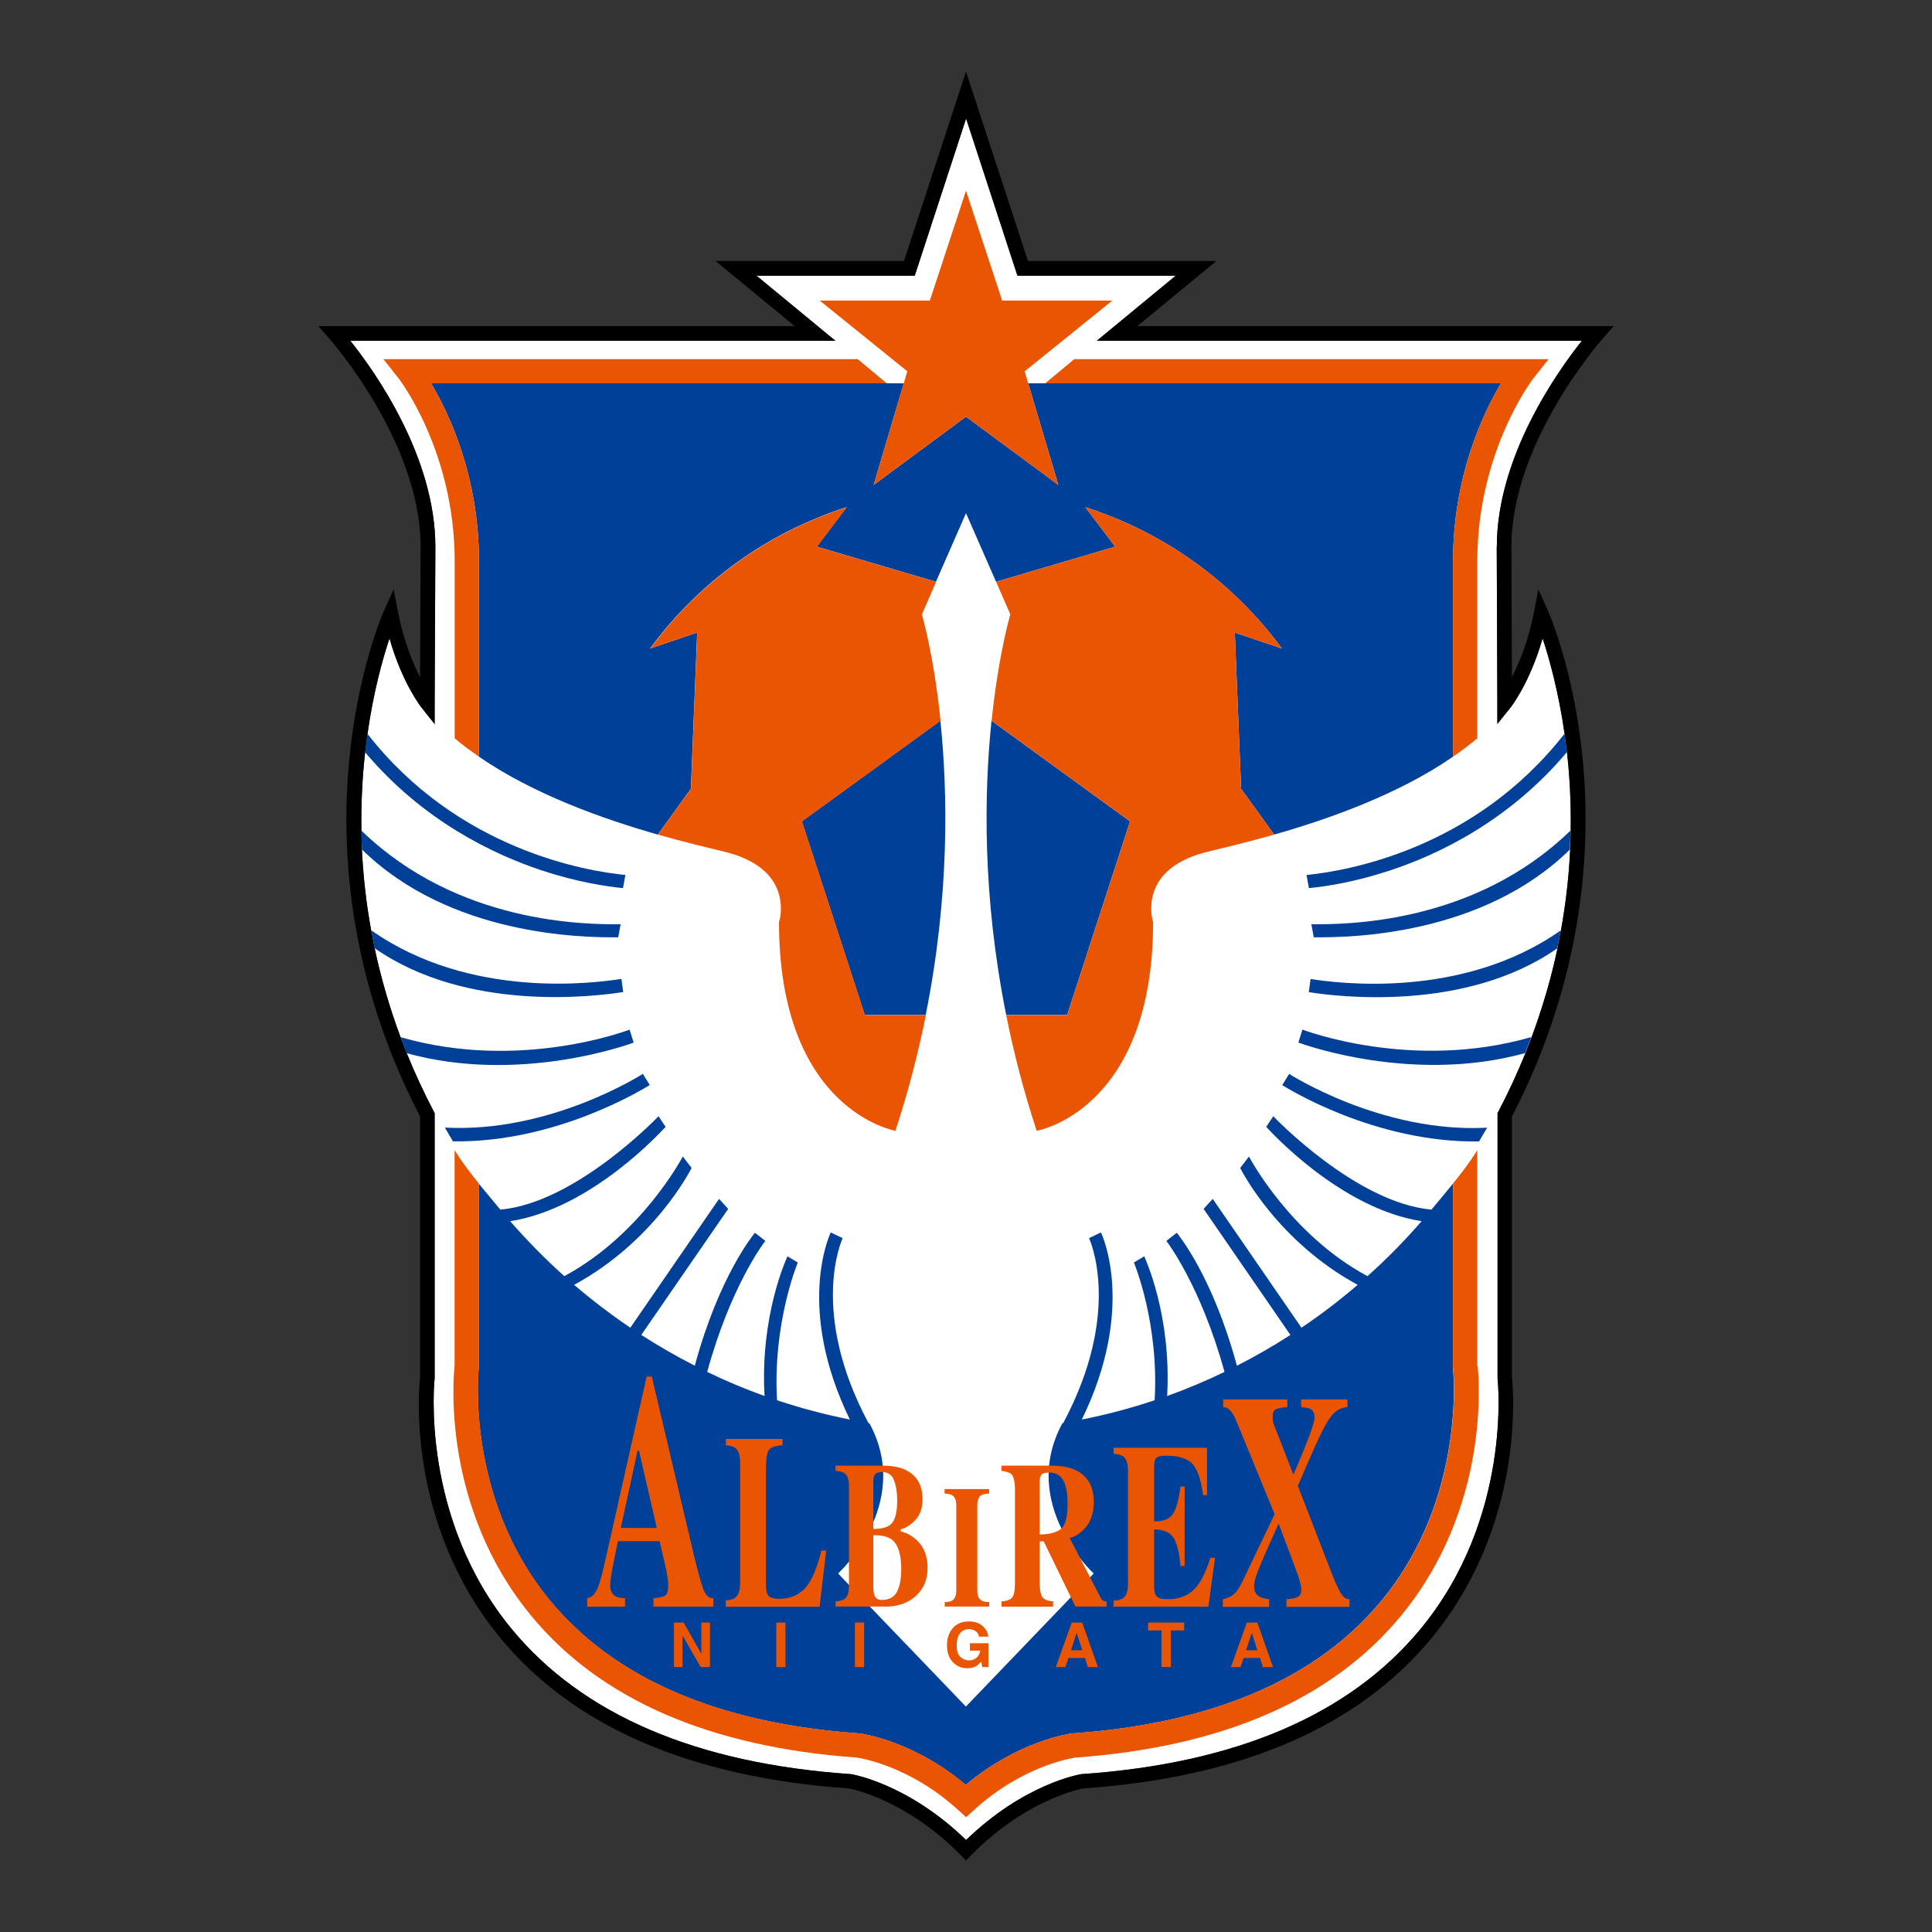 <?xml version="1.0" encoding="UTF-8"?><svg id="_レイヤー_2" xmlns="http://www.w3.org/2000/svg" viewBox="0 0 187 187"><rect x="0" y="0" width="187" height="187" fill="#333333" stroke="none"/><defs><style>.cls-1{fill:#fff;}.cls-2{fill:#ea5504;}.cls-3{fill:none;}.cls-4{fill:#004098;}</style></defs><g id="_レイヤー_1-2"><g><g><path class="cls-1" d="M144.87,52.92l.06,15.15v2.01s1.26-1.57,1.26-1.57c.09-.11,1.9-2.44,3.12-6.72,.64,1.94,1.54,5.14,2.13,9.25,0,0,0,0,0,0,0,.04,.01,.09,.02,.13,.06,.46,.12,.94,.18,1.42,0,.08,.02,.15,.03,.23,0,0,0,0,0,0,.26,2.3,.4,4.84,.36,7.58,0,0,0,0,0,0,0,.04,0,.09,0,.13,0,.51-.03,1.02-.05,1.54,0,.06,0,.11,0,.17h0c-.12,2.48-.4,5.11-.9,7.84,0,0,0,0,0,0-.02,.1-.04,.2-.06,.3-.05,.29-.11,.59-.17,.89-.04,.18-.07,.36-.1,.54,0,0,0,0,0,0-.59,2.78-1.41,5.65-2.51,8.6,0,0,0,0,0,0-.12,.32-.25,.65-.38,.97-.07,.17-.13,.33-.19,.5-.01,.03-.02,.05-.03,.08,0,0,0,0,0,0-.75,1.85-1.61,3.73-2.61,5.63l-.08,.15v25.69c.02,.13,1.48,13.48-7.5,24.3-6.84,8.25-17.84,12.96-32.7,13.99h-.03s-.03,0-.03,0c-.23,.04-5.56,.94-11.18,6.38h0s0,0,0,0c-5.62-5.44-10.95-6.34-11.18-6.38h-.03s-.03,0-.03,0c-14.86-1.03-25.86-5.73-32.7-13.99-8.97-10.83-7.52-24.17-7.5-24.3v-.04s0-.04,0-.04v-25.6l-.08-.15c-.99-1.9-1.86-3.78-2.61-5.63,0,0,0,0,0,0-.01-.03-.02-.05-.03-.08-.07-.17-.13-.33-.19-.5-.13-.32-.26-.65-.38-.97,0,0,0,0,0,0-1.1-2.95-1.92-5.83-2.51-8.6,0,0,0,0,0,0-.04-.18-.07-.36-.11-.54-.06-.3-.12-.59-.17-.89-.02-.1-.04-.2-.06-.3,0,0,0,0,0,0-.5-2.73-.78-5.36-.9-7.84,0,0,0,0,0,0,0-.06,0-.11,0-.17-.02-.52-.04-1.03-.05-1.54,0-.04,0-.09,0-.13,0,0,0,0,0,0-.04-2.74,.1-5.28,.36-7.58h0c0-.08,.02-.15,.03-.23,.06-.49,.12-.96,.18-1.42,0-.04,.01-.09,.02-.13,0,0,0,0,0,0,.58-4.11,1.48-7.31,2.13-9.25,1.22,4.29,3.03,6.61,3.12,6.72l1.25,1.57v-2.01s.07-15.15,.07-15.15c0-8.71-5.84-16.95-8.23-19.94h46.95l-7.64-6.3h15.32l4.97-15.21,4.97,15.21h15.32l-7.64,6.3h46.95c-2.38,2.99-8.23,11.23-8.23,19.94Z"/><path d="M156.19,31.56h-46.1l7.65-6.3h-18.24l-6-18.33-6,18.33h-18.24l7.65,6.3H30.81l1.05,1.2c.09,.1,8.85,9.99,8.85,20.15,0,0-.03,8.33-.05,12.64-.73-1.42-1.6-3.56-2.14-6.33l-.42-2.18-.91,2.03c-.11,.23-2.59,5.83-3.41,14.73-.76,8.16-.17,20.72,6.88,34.26v25.22c-.11,.95-1.41,14.18,7.81,25.31,7.09,8.57,18.42,13.45,33.66,14.51,.38,.07,5.6,1.11,10.87,6.47l.5,.51h0s0,0,0,0l.5-.51c5.27-5.36,10.5-6.4,10.87-6.47,15.25-1.06,26.57-5.94,33.66-14.51,9.21-11.13,7.91-24.36,7.81-25.31v-25.22c7.05-13.54,7.63-26.1,6.88-34.26-.82-8.89-3.31-14.49-3.41-14.73l-.91-2.03-.42,2.18c-.54,2.77-1.41,4.9-2.14,6.33-.02-4.3-.05-12.64-.05-12.64,0-10.16,8.76-20.05,8.85-20.15l1.05-1.2Zm-11.32,21.35l.06,15.15v2.01s1.26-1.57,1.26-1.57c.09-.11,1.9-2.44,3.12-6.72,.64,1.94,1.54,5.14,2.13,9.25,0,0,0,0,0,0,0,.04,.01,.09,.02,.13,.06,.46,.12,.94,.18,1.42,0,.08,.02,.15,.03,.23,0,0,0,0,0,0,.26,2.3,.4,4.84,.36,7.58,0,0,0,0,0,0,0,.04,0,.09,0,.13,0,.51-.03,1.02-.05,1.54,0,.06,0,.11,0,.17h0c-.12,2.48-.4,5.11-.9,7.84,0,0,0,0,0,0-.02,.1-.04,.2-.06,.3-.05,.29-.11,.59-.17,.89-.04,.18-.07,.36-.1,.54,0,0,0,0,0,0-.59,2.78-1.41,5.65-2.51,8.6,0,0,0,0,0,0-.12,.32-.25,.65-.38,.97-.07,.17-.13,.33-.19,.5-.01,.03-.02,.05-.03,.08,0,0,0,0,0,0-.75,1.85-1.61,3.73-2.61,5.63l-.08,.15v25.69c.02,.13,1.48,13.48-7.5,24.3-6.84,8.25-17.84,12.96-32.7,13.99h-.03s-.03,0-.03,0c-.23,.04-5.56,.94-11.18,6.38h0s0,0,0,0c-5.62-5.44-10.95-6.34-11.18-6.38h-.03s-.03,0-.03,0c-14.86-1.03-25.86-5.73-32.7-13.99-8.97-10.83-7.52-24.17-7.5-24.3v-.04s0-.04,0-.04v-25.6l-.08-.15c-.99-1.9-1.86-3.78-2.61-5.63,0,0,0,0,0,0-.01-.03-.02-.05-.03-.08-.07-.17-.13-.33-.19-.5-.13-.32-.26-.65-.38-.97,0,0,0,0,0,0-1.1-2.95-1.92-5.83-2.51-8.6,0,0,0,0,0,0-.04-.18-.07-.36-.11-.54-.06-.3-.12-.59-.17-.89-.02-.1-.04-.2-.06-.3,0,0,0,0,0,0-.5-2.73-.78-5.36-.9-7.84,0,0,0,0,0,0,0-.06,0-.11,0-.17-.02-.52-.04-1.03-.05-1.54,0-.04,0-.09,0-.13,0,0,0,0,0,0-.04-2.74,.1-5.28,.36-7.58h0c0-.08,.02-.15,.03-.23,.06-.49,.12-.96,.18-1.42,0-.04,.01-.09,.02-.13,0,0,0,0,0,0,.58-4.11,1.48-7.31,2.13-9.25,1.22,4.29,3.03,6.61,3.12,6.72l1.25,1.57v-2.01s.07-15.15,.07-15.15c0-8.71-5.84-16.95-8.23-19.94h46.95l-7.64-6.3h15.32l4.97-15.21,4.97,15.21h15.32l-7.64,6.3h46.95c-2.38,2.99-8.23,11.23-8.23,19.94Z"/><g><path class="cls-4" d="M83.7,98.24h5.9c2.32-11.57,2.14-21.55,1.42-28.48l-13.41,9.74,6.09,18.74Z"/><path class="cls-4" d="M46.36,73.24c5.3,3.66,12.05,6.04,17.31,7.54l3.2-4.43,.61-15.12-4.56,1.54c4.68-6.38,11.32-11.22,19.03-13.68l-2.89,3.82,11.53,3.4h0l2.91-6.64,2.91,6.64h0l11.53-3.4-2.89-3.82c7.7,2.46,14.34,7.3,19.03,13.68l-4.56-1.54,.61,15.12,3.2,4.43c5.26-1.5,12.01-3.88,17.31-7.54v-18.91c0-8.23,2.9-14.32,4.64-17.23h-45.76l2.92,9.84-8.94-6.61-8.94,6.61,2.92-9.84H41.72c1.74,2.91,4.64,9,4.64,17.23v18.91Z"/><path class="cls-4" d="M52.45,84.25c3.44,1.14,6.28,1.56,7.85,1.71l.23-1.27c-3.65-.36-16.15-2.36-24.97-13.67,0,.04-.01,.08-.02,.13-.06,.46-.12,.94-.18,1.42,0,.08-.02,.16-.03,.23,5.59,6.65,12.42,9.89,17.11,11.45Z"/><path class="cls-4" d="M59.84,90.72l.23-1.26c-3.33,.02-15.75,0-25.09-9.07,0,.04,0,.08,0,.12,0,.51,.03,1.02,.05,1.54,0,.06,0,.11,0,.17,8.5,8.34,21.27,8.54,24.8,8.5Z"/><path class="cls-4" d="M60.32,96.02l-.17-1.27c-2.55,.39-14.63,2.03-24.21-4.7,.02,.1,.03,.2,.05,.3,.05,.29,.11,.59,.17,.89,.04,.18,.07,.36,.11,.54,8.88,6.21,21.29,4.68,24.05,4.24Z"/><path class="cls-4" d="M61.33,100.91l-.39-1.25c-.11,.04-10.61,4.07-22.16,.73,.12,.32,.24,.64,.37,.97,.07,.17,.13,.33,.19,.5,.01,.03,.02,.05,.03,.08,10.87,3.01,21.49-.85,21.95-1.02Z"/><path class="cls-4" d="M62.22,103.94c-.09,.06-8.97,5.75-19.16,5.2l.78,1.33c10.11,.16,18.65-5.21,19.05-5.45l-.67-1.09Z"/><path class="cls-4" d="M97.39,98.24h5.9l6.09-18.74-13.41-9.74c-.72,6.94-.9,16.91,1.42,28.48Z"/><path class="cls-4" d="M140.64,132.33v-17.77c-.67,.83-1.36,1.64-2.09,2.52-7.3-.65-15.24-8.96-15.31-9.04l-.68,1.03c.33,.35,7.15,7.91,15.04,9.13-1.63,1.88-3.38,3.66-5.24,5.32-7.48-4.01-11.44-11.51-11.47-11.58l-.85,1.11c.15,.3,3.63,7.11,11.37,11.31-1.73,1.49-3.54,2.87-5.44,4.15l-8.59-12.47-.88,.97,8.4,12.2c-1.67,1.08-3.4,2.08-5.18,2.98-2.34-8.67-5.68-12.69-5.82-12.87l-1.01,.79,.07,.09s3.29,4.3,5.56,12.59c-1.8,.87-3.65,1.65-5.55,2.33,.43-7.79-2.11-13.27-2.22-13.52l-1,.6c.03,.06,2.44,5.84,2.01,13.33-2.29,.77-4.64,1.39-7.05,1.87,5.24-10.75,2-17.81,1.85-18.11l-1.15,.55h0c.03,.07,3.29,7.06-2.5,17.9-.03,0-.06,.01-.09,.02,.04-.07,.07-.14,0,0-.02,.04-.03,.06-.03,.07-4.17,7.84,3.07,14.47,3.07,14.47l-12.37,12.88-12.37-12.88s7.25-6.63,3.07-14.47c0,0-.01-.03-.04-.07-.08-.14-.04-.07,0,0-.03,0-.06-.01-.09-.02-5.79-10.84-2.53-17.82-2.5-17.9h0s-1.15-.55-1.15-.55c-.15,.31-3.38,7.36,1.85,18.11-2.4-.48-4.75-1.1-7.05-1.87-.43-7.49,1.99-13.28,2.01-13.33l-1-.6c-.11,.25-2.66,5.73-2.22,13.52-1.9-.68-3.75-1.46-5.55-2.33,2.26-8.29,5.52-12.55,5.56-12.59l.07-.09-1.01-.79c-.14,.18-3.48,4.2-5.82,12.87-1.78-.91-3.51-1.91-5.18-2.98l8.41-12.2-.88-.97-8.59,12.47c-1.89-1.28-3.71-2.67-5.44-4.15,7.74-4.2,11.21-11.01,11.37-11.31l-.85-1.11c-.04,.07-3.99,7.56-11.47,11.58-1.85-1.66-3.6-3.44-5.24-5.32,7.89-1.22,14.71-8.78,15.04-9.13l-.68-1.03c-.08,.08-8.01,8.39-15.31,9.04-.73-.88-1.42-1.69-2.09-2.52v17.84c-.02,.12-1.37,12.53,6.91,22.54,6.26,7.56,16.31,11.88,29.89,12.84h.03s.03,0,.03,0c.22,.03,5.18,.7,10.28,4.98,5.11-4.28,10.06-4.95,10.28-4.98h.03s.03,0,.03,0c13.58-.96,23.63-5.28,29.89-12.84,8.28-10.01,6.93-22.42,6.92-22.54v-.07Z"/><path class="cls-4" d="M126.7,85.96c1.57-.15,4.4-.57,7.85-1.71,4.69-1.55,11.52-4.8,17.11-11.45,0-.08-.02-.16-.03-.23-.06-.48-.12-.96-.18-1.42,0-.04-.01-.09-.02-.13-8.82,11.31-21.32,13.31-24.97,13.67l.23,1.27Z"/><path class="cls-4" d="M126.93,89.46l.23,1.26c3.54,.04,16.31-.16,24.8-8.5,0-.06,0-.11,0-.17,.02-.52,.04-1.03,.05-1.54,0-.04,0-.08,0-.12-9.34,9.08-21.76,9.09-25.09,9.07Z"/><path class="cls-4" d="M126.85,94.76l-.17,1.27c2.76,.44,15.16,1.97,24.05-4.24,.04-.18,.08-.36,.11-.54,.06-.3,.12-.59,.17-.89,.02-.1,.03-.2,.05-.3-9.58,6.73-21.67,5.09-24.21,4.7Z"/><path class="cls-4" d="M126.06,99.66l-.39,1.25c.46,.17,11.08,4.03,21.95,1.02,.01-.03,.02-.05,.03-.08,.07-.17,.13-.33,.19-.5,.13-.32,.25-.65,.37-.97-11.55,3.34-22.05-.69-22.16-.73Z"/><path class="cls-4" d="M124.78,103.94l-.67,1.09c.39,.24,8.93,5.61,19.05,5.45l.78-1.33c-10.19,.55-19.07-5.15-19.16-5.2Z"/></g><g><g><path class="cls-2" d="M66.06,161.36v-3.06l1.76,3.06h.9v-4.31h-.84v3.01l-1.71-3.01h-.94v4.31h.84Z"/><path class="cls-2" d="M76.03,157.05v4.31h-.89v-4.31h.89Z"/><path class="cls-2" d="M83.64,157.05v4.31h-.89v-4.31h.89Z"/><path class="cls-2" d="M95.08,157.36c-.33-.28-.77-.42-1.32-.42-.63,0-1.14,.21-1.52,.63-.38,.42-.58,.98-.58,1.68s.19,1.23,.57,1.63c.36,.39,.83,.59,1.4,.59,.35,0,.64-.07,.88-.22,.14-.08,.29-.23,.47-.43l.09,.54h.6v-2.31h-1.79v.72h1c-.05,.28-.16,.51-.36,.68-.19,.17-.44,.26-.74,.26s-.58-.11-.82-.33c-.24-.22-.36-.59-.36-1.12s.11-.92,.33-1.18c.22-.26,.51-.39,.85-.39,.18,0,.35,.03,.49,.1,.26,.12,.43,.32,.5,.62h.89c-.05-.42-.24-.76-.57-1.04Z"/><path class="cls-2" d="M104.75,159.73h-1.09l.55-1.69,.54,1.69Zm-1.63,1.63l.3-.88h1.59l.28,.88h.98l-1.52-4.31h-1.02l-1.54,4.31h.94Z"/><path class="cls-2" d="M111.13,157.05h3.49v.76h-1.29v3.54h-.91v-3.54h-1.29v-.76Z"/><path class="cls-2" d="M121.7,159.73h-1.09l.55-1.69,.54,1.69Zm-1.63,1.63l.3-.88h1.59l.28,.88h.98l-1.52-4.31h-1.02l-1.54,4.31h.94Z"/><path class="cls-2" d="M61.7,140.41h.15l1.72,7.48h-3.48l1.62-7.48Zm-1.2,15.1v-.82c-.41,0-.72-.07-.92-.19-.34-.21-.52-.55-.52-1.01,0-.38,.08-.98,.24-1.81,.08-.39,.25-1.23,.51-2.51h4.03l.46,1.96c.1,.43,.18,.8,.24,1.1,.09,.52,.14,.9,.14,1.15,0,.56-.09,.9-.28,1.04-.18,.14-.57,.23-1.15,.27v.82h5.8v-.82c-.41,.02-.72-.24-.95-.8-.22-.55-.56-1.78-1.01-3.68l-4-16.97h-.5l-3.98,17.68c-.31,1.4-.56,2.3-.73,2.71-.26,.65-.61,1-1.04,1.06v.82h3.66Z"/><path class="cls-2" d="M70.25,155.51v-.61c.43-.02,.73-.11,.92-.26,.31-.25,.47-.73,.47-1.43v-11.62c0-.7-.15-1.18-.44-1.42-.17-.15-.49-.24-.94-.28v-.61h5.48v.61c-.64,.03-1.06,.17-1.28,.41-.21,.24-.32,.84-.32,1.79v11.34c0,.53,.09,.88,.27,1.06,.18,.17,.53,.26,1.06,.26,.94,0,1.74-.32,2.38-.95s1.19-1.88,1.66-3.72h.46l-.64,5.44h-9.08Z"/><path class="cls-2" d="M95.75,155.5v-.43c-.39,0-.67-.08-.87-.24-.19-.16-.29-.47-.29-.94v-8.14c0-.5,.12-.84,.36-1.01,.14-.1,.41-.16,.79-.18v-.43h-4.31v.43c.37,.02,.63,.08,.77,.19,.24,.17,.36,.5,.36,1v8.14c0,.5-.12,.84-.37,1.01-.15,.1-.4,.16-.75,.17v.43h4.31Z"/><path class="cls-2" d="M116.95,155.51h-9.17v-.58c.45-.02,.77-.11,.96-.27,.29-.24,.44-.68,.44-1.33v-11.01c0-.67-.15-1.11-.45-1.34-.17-.14-.49-.23-.94-.27v-.58h9.04v4.59h-.38c-.2-1.47-.54-2.47-1.01-3.01-.48-.54-1.35-.81-2.61-.81-.48,0-.79,.07-.92,.22-.13,.14-.2,.43-.2,.86v5.27c.89,.01,1.5-.22,1.82-.71,.32-.48,.56-1.37,.73-2.66h.4v7.69h-.4c-.11-1.3-.34-2.21-.69-2.74-.34-.53-.96-.79-1.86-.79v5.51c0,.48,.09,.81,.26,.98,.17,.17,.52,.26,1.05,.26,1,0,1.82-.28,2.45-.84,.63-.56,1.2-1.62,1.69-3.17h.44l-.64,4.73Z"/><path class="cls-2" d="M84.53,143.45c0-.37,.06-.62,.18-.76,.12-.14,.33-.21,.64-.21,.58,0,.98,.26,1.18,.79,.2,.53,.31,1.17,.31,1.94,0,1.04-.16,1.76-.47,2.17-.31,.41-.93,.61-1.84,.61v-4.54Zm1.1,12.06c1.26,0,2.26-.35,3.02-1.04,.76-.69,1.13-1.6,1.13-2.72,0-1.2-.39-2.13-1.18-2.8-.4-.34-.88-.59-1.43-.73v-.19c.52-.13,1-.44,1.45-.93,.45-.49,.67-1.15,.67-1.99,0-1.37-.55-2.32-1.65-2.84-.58-.28-1.31-.41-2.2-.41h-4.57v.51c.43,.03,.72,.11,.89,.24,.27,.2,.41,.6,.41,1.19v9.77c0,.59-.15,.99-.44,1.2-.17,.13-.46,.2-.86,.22v.51h4.76Zm-1.1-6.91c.8-.02,1.39,.12,1.77,.4,.62,.47,.93,1.43,.93,2.86,0,.96-.14,1.7-.42,2.22-.28,.52-.77,.78-1.47,.78-.34,0-.57-.14-.69-.43-.07-.16-.11-.42-.12-.78v-5.05Z"/><path class="cls-2" d="M100.63,143.4c0-.31,.06-.53,.18-.67,.12-.13,.38-.2,.78-.2,.73,0,1.23,.38,1.5,1.15,.16,.45,.24,1.07,.24,1.85,0,1.28-.21,2.09-.62,2.44-.42,.35-1.11,.54-2.08,.56v-5.14Zm1.3,12.1v-.51c-.52-.03-.87-.16-1.04-.41-.17-.25-.26-.73-.26-1.43v-3.96h.39l3.07,6.31h3.03v-.48c-.13-.01-.25-.04-.34-.09-.09-.05-.18-.15-.26-.31l-2.98-5.75c.51-.13,.98-.43,1.44-.91,.59-.63,.89-1.5,.89-2.59,0-1.49-.59-2.52-1.78-3.09-.61-.28-1.41-.42-2.4-.42h-4.76v.51c.51,.06,.83,.17,.98,.33,.22,.24,.33,.75,.33,1.53v8.93c0,.75-.09,1.24-.27,1.46-.18,.22-.52,.35-1.03,.38v.51h5Z"/><path class="cls-2" d="M130.43,136.18c-1.63,.24-1.97,1.04-4.81,7.64l3.26,8.41c.95,2.44,1.24,2.5,1.74,2.56v.74h-6.1v-.74c.93-.09,1.43-.15,1.43-.95,0-.3-.2-1.07-.38-1.55l-1.81-4.82-.68,1.52c-1.49,3.3-1.69,3.98-1.69,4.55,0,1.04,.83,1.16,1.45,1.25v.74h-4.48v-.74c.61-.15,1.22-.3,1.87-1.66l3.14-6.57-3.55-8.65c-.38-.92-.68-1.66-1.43-1.72v-.74h6.21v.74c-1.06,.12-1.42,.12-1.42,.98,0,.39,.05,.56,.27,1.1l1.74,4.46q2.04-4.7,2.04-5.5c0-.92-.5-.95-1.29-1.04v-.74h4.48v.74Z"/></g><g><polygon class="cls-2" points="99.18 35.94 107.67 29.09 97 29.09 93.5 18.46 90 29.09 79.34 29.09 87.82 35.94 84.56 46.94 93.5 40.33 102.44 46.94 99.18 35.94"/><g><path class="cls-2" d="M142.99,132.26v-.14s0,.04,0,.07v-20.86c-.74,1.18-1.53,2.21-2.35,3.22v17.84c.02,.12,1.37,12.53-6.91,22.54-6.26,7.56-16.31,11.88-29.89,12.84h-.03s-.03,0-.03,0c-.22,.03-5.18,.7-10.28,4.98-5.11-4.28-10.07-4.95-10.28-4.98h-.03s-.03,0-.03,0c-13.58-.96-23.63-5.28-29.89-12.84-8.28-10.01-6.93-22.42-6.92-22.54v-.07s0-.07,0-.07v-17.7c-.82-1.01-1.61-2.04-2.35-3.22v20.86s0-.06,0-.07v.14s0-.07,0-.07c-.13,1.17-1.25,13.71,7.43,24.22,6.67,8.08,17.28,12.69,31.51,13.71,0,0-.01,0-.01,0h.06s-.03,0-.04,0c.27,.04,5.11,.78,9.8,5.08l.76,.69,.76-.69c4.69-4.3,9.53-5.04,9.8-5.08-.01,0-.03,0-.04,0h.06s0,0-.01,0c14.24-1.02,24.84-5.63,31.51-13.71,8.68-10.51,7.56-23.05,7.43-24.22v.07Z"/><g><path class="cls-2" d="M62.93,62.77l4.56-1.54-.61,15.12-3.2,4.43c2.63,.75,4.89,1.28,6.4,1.65,4.87,1.18,5.54,3.99,5.5,5.61,0,.71-.18,1.2-.18,1.2,0,18.29,11.27,20.21,11.27,20.21,1.27-3.86,2.22-7.6,2.95-11.2h-5.9l-6.09-18.74,13.41-9.74c-.67-6.47-1.81-10.3-1.81-10.3l1.38-3.15h0l-11.53-3.4,2.89-3.82c-7.7,2.46-14.34,7.3-19.03,13.68Z"/><path class="cls-2" d="M109.38,79.51l-6.09,18.74h-5.9c.72,3.6,1.68,7.34,2.95,11.2,0,0,11.27-1.91,11.27-20.21,0,0-.18-.49-.18-1.2-.04-1.62,.63-4.43,5.5-5.61,1.51-.37,3.77-.9,6.4-1.65l-3.2-4.43-.61-15.12,4.56,1.54c-4.68-6.38-11.32-11.22-19.03-13.68l2.89,3.82-11.53,3.4h0l1.38,3.15s-1.14,3.83-1.81,10.3l13.41,9.74Z"/></g></g><g><path class="cls-2" d="M101.17,37.1h44.11c-1.74,2.91-4.64,9-4.64,17.23v18.91c.82-.57,1.61-1.15,2.35-1.78v-17.13c0-10.64,5.35-17.6,5.4-17.67l1.5-1.9h-45.91l-2.81,2.34Z"/><path class="cls-2" d="M83.02,34.76H37.11l1.5,1.9c.05,.07,5.4,7.02,5.4,17.67v17.13c.74,.63,1.53,1.21,2.35,1.78v-18.91c0-8.23-2.9-14.32-4.64-17.23h44.11l-2.81-2.34Z"/></g></g></g></g><rect class="cls-3" width="187" height="187"/></g></g></svg>